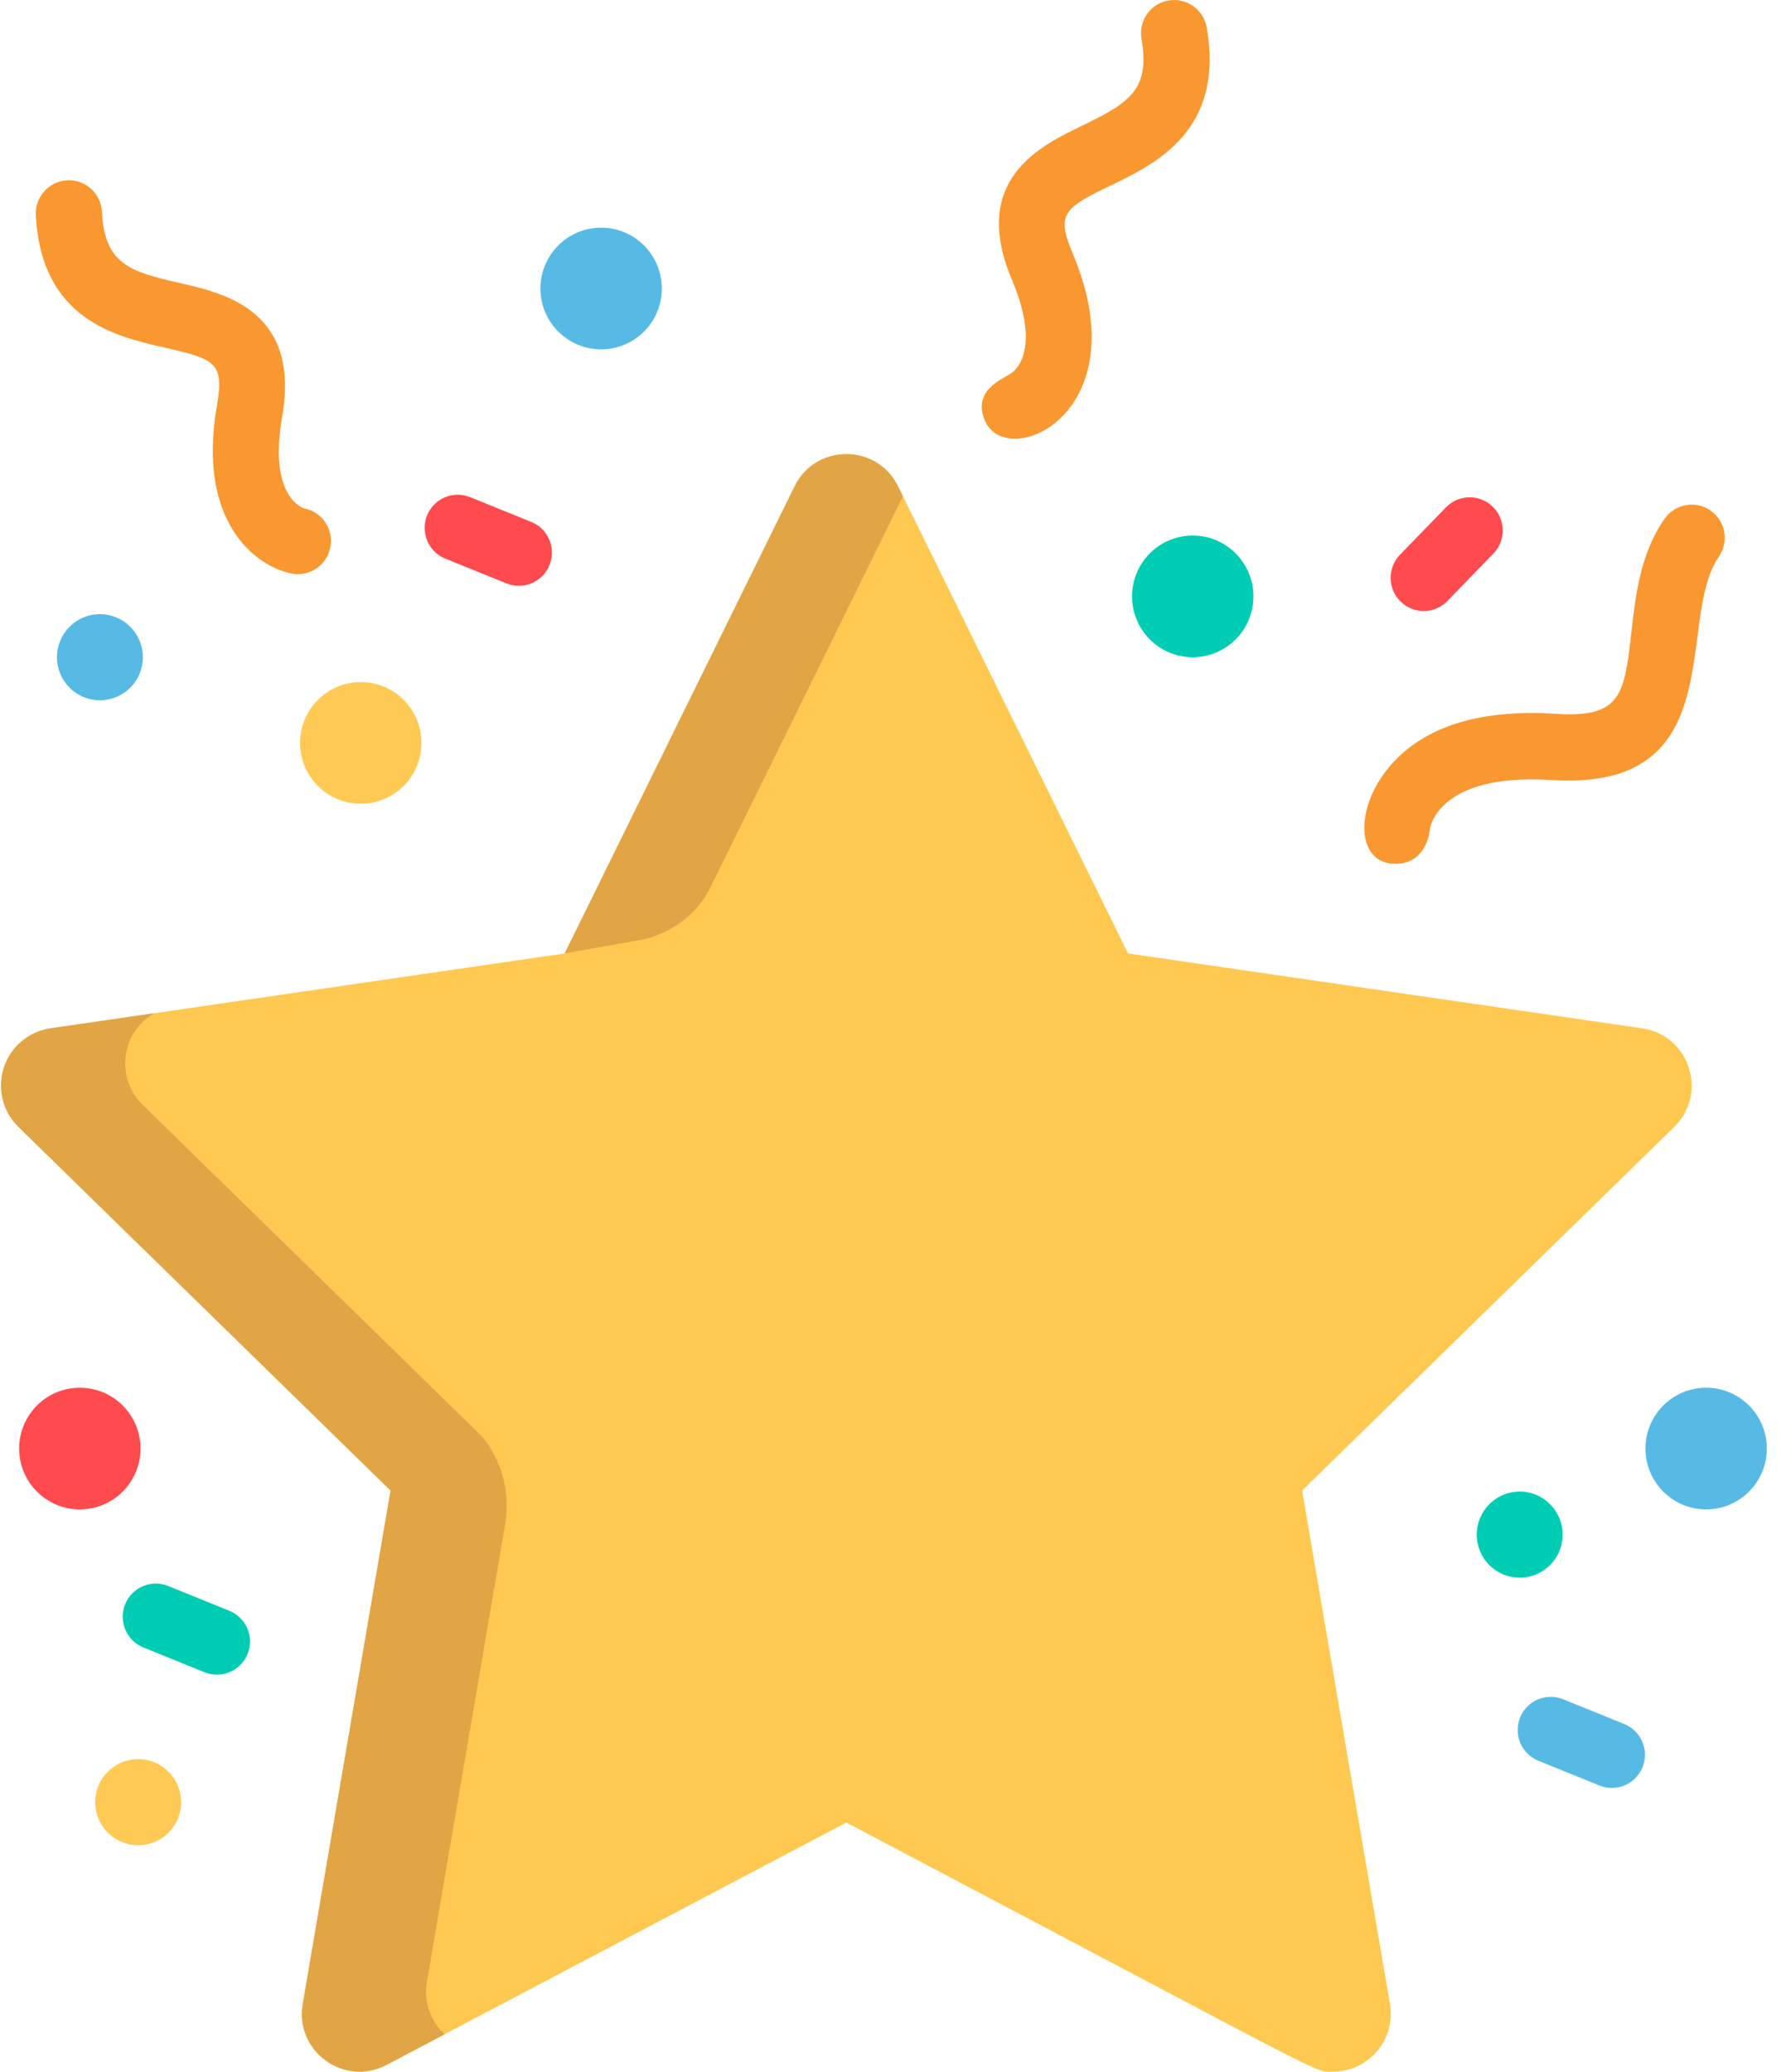 <svg width="64" height="74" viewBox="0 0 64 74" fill="none" xmlns="http://www.w3.org/2000/svg">
<path d="M2.852 53.914C4.05 53.914 5.021 52.941 5.021 51.741C5.021 50.541 4.05 49.568 2.852 49.568C1.654 49.568 0.684 50.541 0.684 51.741C0.684 52.941 1.654 53.914 2.852 53.914Z" fill="#FF4B4E"/>
<path d="M12.891 28.709C14.089 28.709 15.06 27.736 15.06 26.536C15.06 25.336 14.089 24.363 12.891 24.363C11.694 24.363 10.723 25.336 10.723 26.536C10.723 27.736 11.694 28.709 12.891 28.709Z" fill="#FFCA54"/>
<path d="M42.622 23.475C43.819 23.475 44.79 22.502 44.79 21.302C44.79 20.102 43.819 19.129 42.622 19.129C41.424 19.129 40.453 20.102 40.453 21.302C40.453 22.502 41.424 23.475 42.622 23.475Z" fill="#00CDB3"/>
<path d="M60.967 53.914C62.165 53.914 63.136 52.941 63.136 51.741C63.136 50.541 62.165 49.568 60.967 49.568C59.77 49.568 58.799 50.541 58.799 51.741C58.799 52.941 59.77 53.914 60.967 53.914Z" fill="#57BAE5"/>
<path d="M21.481 12.478C22.679 12.478 23.649 11.505 23.649 10.305C23.649 9.105 22.679 8.132 21.481 8.132C20.283 8.132 19.312 9.105 19.312 10.305C19.312 11.505 20.283 12.478 21.481 12.478Z" fill="#57BAE5"/>
<path d="M58.685 36.732C57.611 36.575 41.311 34.202 40.309 34.056L32.09 17.369C31.337 15.838 29.151 15.837 28.396 17.369L20.178 34.056L1.801 36.732C1.025 36.844 0.38 37.389 0.138 38.136C-0.104 38.883 0.098 39.704 0.659 40.252L13.957 53.241L10.818 71.582C10.53 73.264 12.297 74.553 13.806 73.758L30.243 65.099C48.126 74.52 46.92 73.995 47.638 73.995C48.908 73.995 49.885 72.848 49.669 71.582L46.529 53.241L59.827 40.252C61.047 39.061 60.373 36.977 58.685 36.732Z" fill="#FFC850"/>
<path d="M10.423 20.486C9.178 20.247 7.017 18.686 7.752 14.486C8.021 12.953 7.69 12.827 5.89 12.417C4.13 12.017 1.472 11.412 1.281 7.684C1.247 7.031 1.749 6.474 2.401 6.44C3.054 6.406 3.608 6.909 3.642 7.562C3.737 9.417 4.609 9.697 6.413 10.107C8.034 10.476 10.746 11.093 10.081 14.896C9.576 17.778 10.854 18.157 10.867 18.159C11.508 18.282 11.928 18.902 11.806 19.545C11.683 20.188 11.063 20.609 10.423 20.486Z" fill="#F99830"/>
<path d="M3.57 25.013C4.418 25.013 5.105 24.325 5.105 23.475C5.105 22.626 4.418 21.937 3.57 21.937C2.722 21.937 2.035 22.626 2.035 23.475C2.035 24.325 2.722 25.013 3.57 25.013Z" fill="#57BAE5"/>
<path d="M54.304 56.353C55.152 56.353 55.839 55.665 55.839 54.815C55.839 53.966 55.152 53.277 54.304 53.277C53.457 53.277 52.77 53.966 52.77 54.815C52.77 55.665 53.457 56.353 54.304 56.353Z" fill="#00CDB3"/>
<path d="M4.937 65.911C5.785 65.911 6.472 65.222 6.472 64.373C6.472 63.523 5.785 62.834 4.937 62.834C4.09 62.834 3.402 63.523 3.402 64.373C3.402 65.222 4.09 65.911 4.937 65.911Z" fill="#FFCA54"/>
<path d="M50.051 21.489C49.583 21.034 49.573 20.284 50.028 19.814L51.67 18.122C52.125 17.653 52.873 17.642 53.341 18.098C53.81 18.554 53.82 19.304 53.365 19.773L51.723 21.466C51.267 21.935 50.519 21.945 50.051 21.489Z" fill="#FF4B4E"/>
<path d="M18.097 20.838L15.913 19.954C15.308 19.708 15.016 19.018 15.26 18.411C15.505 17.805 16.194 17.512 16.799 17.757L18.983 18.642C19.589 18.887 19.881 19.578 19.636 20.184C19.392 20.79 18.703 21.084 18.097 20.838Z" fill="#FF4B4E"/>
<path d="M7.308 59.731L5.124 58.846C4.519 58.601 4.226 57.91 4.471 57.304C4.716 56.697 5.405 56.405 6.01 56.65L8.194 57.535C8.799 57.78 9.092 58.47 8.847 59.077C8.601 59.686 7.909 59.975 7.308 59.731Z" fill="#00CDB3"/>
<path d="M57.156 63.777L54.972 62.892C54.367 62.647 54.074 61.956 54.319 61.349C54.564 60.743 55.252 60.45 55.858 60.696L58.042 61.58C58.647 61.825 58.939 62.516 58.695 63.122C58.452 63.724 57.767 64.024 57.156 63.777Z" fill="#57BAE5"/>
<path d="M43.119 0.978C43.006 0.334 42.392 -0.095 41.749 0.018C41.107 0.132 40.677 0.746 40.791 1.391C41.113 3.219 40.326 3.688 38.66 4.493C37.163 5.217 34.658 6.428 36.157 9.984C37.298 12.688 36.121 13.341 36.121 13.341C35.791 13.561 34.745 13.95 35.191 15.016C35.963 16.859 40.749 14.787 38.335 9.062C37.73 7.628 38.024 7.431 39.687 6.627C41.312 5.842 43.767 4.655 43.119 0.978Z" fill="#F99830"/>
<path d="M61.126 18.237C60.59 17.863 59.854 17.995 59.48 18.532C58.615 19.774 58.447 21.253 58.299 22.557C58.044 24.805 57.949 25.647 55.603 25.497C53.021 25.331 51.091 25.886 49.867 27.144C48.359 28.694 48.413 30.831 49.834 30.855C51.016 30.875 51.096 29.613 51.096 29.613C51.096 29.613 51.34 27.599 55.453 27.861C61.928 28.274 59.858 22.13 61.419 19.886C61.793 19.35 61.661 18.612 61.126 18.237Z" fill="#F99830"/>
<path d="M25.398 31.674L32.267 17.728L32.09 17.369C31.337 15.838 29.151 15.837 28.396 17.369L20.178 34.056L22.96 33.56C23.155 33.524 24.649 33.196 25.398 31.674Z" fill="#E1A546"/>
<path d="M15.254 70.792L18.05 54.459C18.379 52.535 17.21 51.295 17.206 51.292L5.096 39.462C4.118 38.508 4.32 36.871 5.517 36.19L1.801 36.731C1.025 36.844 0.38 37.389 0.138 38.136C-0.104 38.883 0.098 39.703 0.659 40.252L13.957 53.241L10.818 71.582C10.53 73.264 12.297 74.552 13.806 73.758L15.891 72.66C15.38 72.189 15.135 71.488 15.254 70.792Z" fill="#E1A546"/>
</svg>
